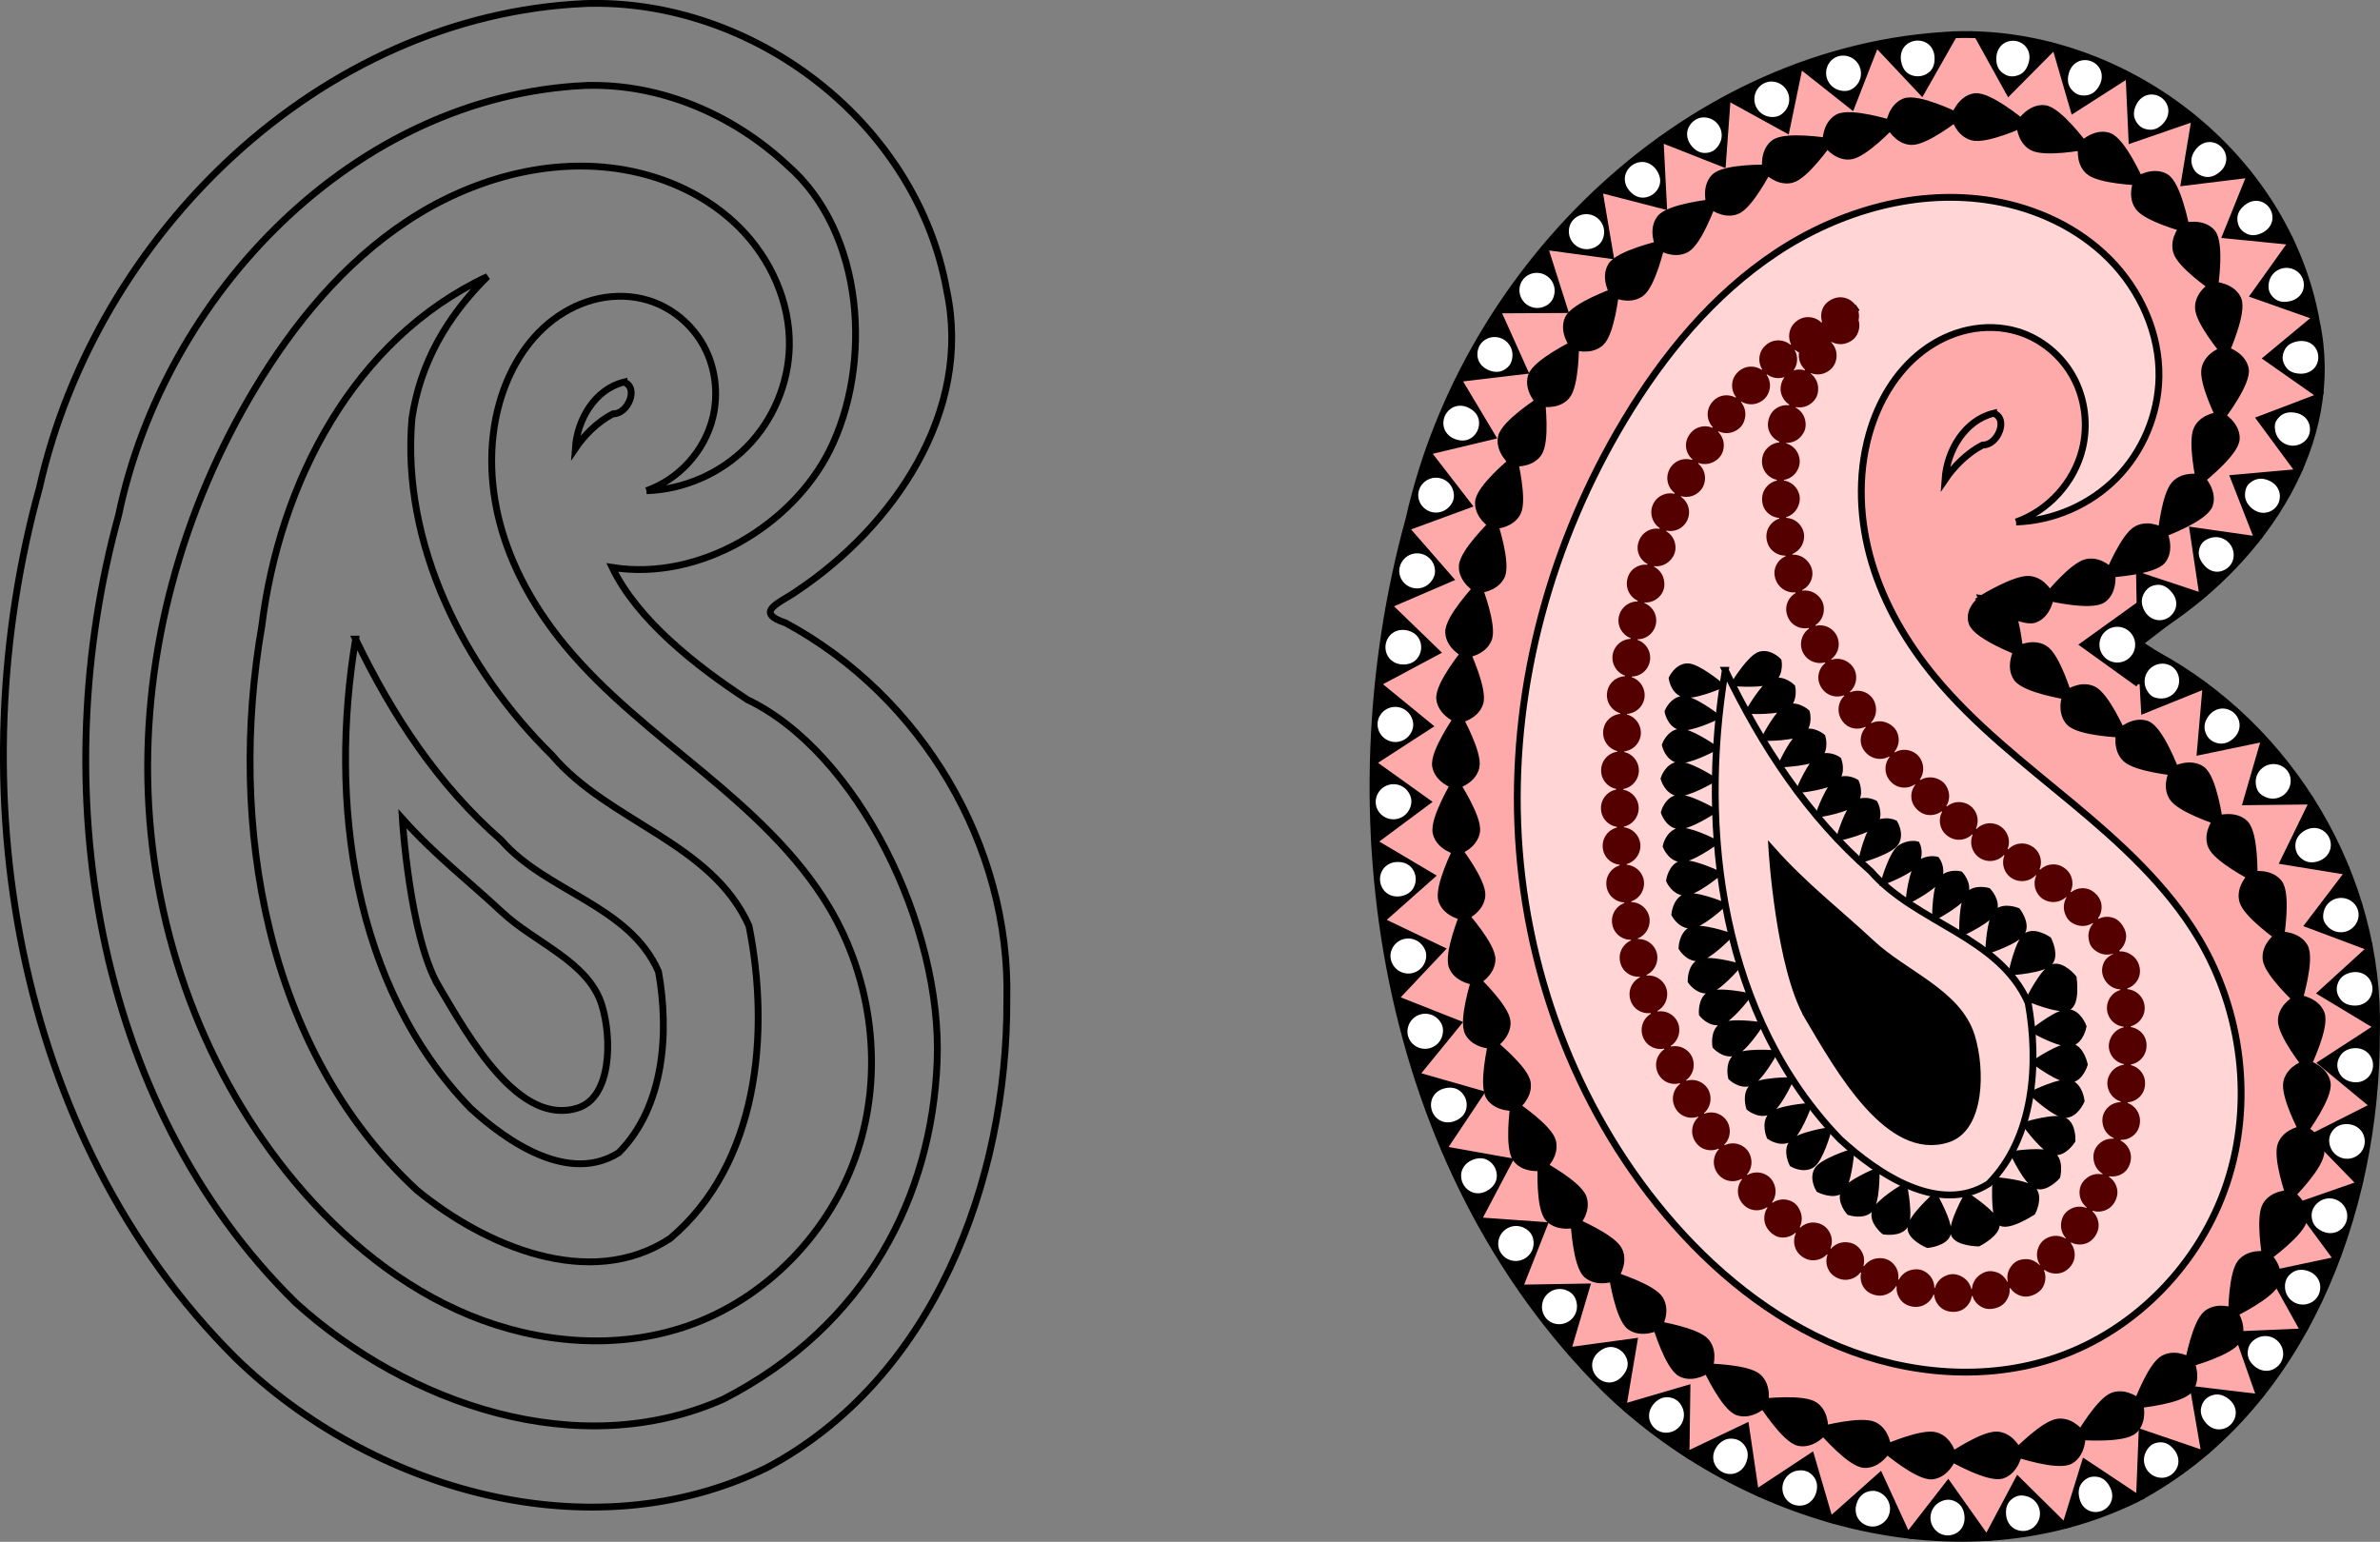 <?xml version="1.0" encoding="UTF-8" standalone="no"?>
<!-- Created with Inkscape (http://www.inkscape.org/) -->
<svg
    xmlns:inkscape="http://www.inkscape.org/namespaces/inkscape"
    xmlns:rdf="http://www.w3.org/1999/02/22-rdf-syntax-ns#"
    xmlns="http://www.w3.org/2000/svg"
    xmlns:xlink="http://www.w3.org/1999/xlink"
    xmlns:ns1="http://sozi.baierouge.fr"
    xmlns:cc="http://creativecommons.org/ns#"
    xmlns:dc="http://purl.org/dc/elements/1.1/"
    xmlns:sodipodi="http://sodipodi.sourceforge.net/DTD/sodipodi-0.dtd"
    id="svg3934"
    inkscape:version="0.48.3.1 r9886"
    viewBox="0 0 348.69 225.92"
    version="1.1"
    sodipodi:docname="paisley.svg"
  >
  <rect x="0" y="0" width="348.69" height="225.92" fill="#808080" stroke="none"/>
  <sodipodi:namedview
      id="base"
      bordercolor="#666666"
      inkscape:pageshadow="2"
      inkscape:window-y="24"
      fit-margin-left="0"
      pagecolor="#ffffff"
      inkscape:window-height="744"
      inkscape:window-maximized="1"
      inkscape:zoom="0.9899495"
      inkscape:window-x="0"
      showgrid="false"
      borderopacity="1.0"
      inkscape:current-layer="layer1"
      inkscape:cx="231.60004"
      inkscape:cy="131.65397"
      fit-margin-top="0"
      fit-margin-right="0"
      fit-margin-bottom="0"
      inkscape:window-width="1360"
      inkscape:pageopacity="0.0"
      inkscape:document-units="px"
  />
  <g
      id="layer1"
      inkscape:label="Layer 1"
      inkscape:groupmode="layer"
      transform="translate(-214.56 -341.69)"
    >
    <path
        id="path45479"
        style="stroke:#000000;stroke-width:1px;fill:#ffaaaa"
        inkscape:connector-curvature="0"
        d="m500.95 346.78c-38.946 1.734-71.608 33.884-79.938 70.906-12.025 43.571-4.032 94.972 28.75 127.59 19.821 19.282 51.934 28.71 77.781 16.062 24.424-12.96 35.281-41.966 35.188-68.5 0.561-22.699-12.487-44.531-32.4-55.296-4.816-1.598-0.78-2.968 1.588-4.642 14.193-9.468 25.824-26.3 22-44.094-4.358-24.508-28.243-42.81-52.969-42.031z"
    />
    <path
        id="path45473"
        style="stroke:#000000;fill:#ffd5d5"
        inkscape:connector-curvature="0"
        d="m509.93 418.18c5.48-0.174 10.862-2.526 14.712-6.43 3.85-3.904 6.127-9.318 6.224-14.8 0.114-6.435-2.748-12.764-7.289-17.324-4.542-4.56-10.656-7.403-16.999-8.491-10.979-1.883-22.454 1.404-31.74 7.556-9.286 6.152-16.546 14.984-22.28 24.533-10.667 17.763-16.429 38.562-15.63 59.266 0.799 20.704 8.278 41.218 21.601 57.087 6.952 8.281 15.557 15.35 25.561 19.454 10.003 4.104 21.472 5.078 31.703 1.582 11.703-3.998 21.16-13.844 25.038-25.587 3.878-11.743 2.216-25.114-4.097-35.748-4.663-7.855-11.576-14.097-18.601-19.936-7.025-5.839-14.333-11.465-20.144-18.513-4.054-4.918-7.345-10.526-9.173-16.632-1.828-6.106-2.148-12.726-0.427-18.863 1.331-4.747 3.947-9.232 7.876-12.21 1.964-1.489 4.238-2.583 6.647-3.103 2.409-0.52 4.953-0.457 7.309 0.266 3.445 1.057 6.414 3.542 8.124 6.713 1.71 3.171 2.159 6.988 1.3 10.488-1.196 4.875-4.976 9.035-9.714 10.691"
    />
    <path
        id="path45475"
        style="stroke:#000000;stroke-width:1px;fill:none"
        inkscape:connector-curvature="0"
        d="m486.64 386.78c-19.673 9.21-30.487 30.316-33.062 51.219-5.027 28.827 0.479 62.115 22.719 82.656 9.812 8.079 25.328 14.867 37.125 7.062 12.916-10.911 14.668-30.092 11.531-45.781-5.443-12.23-20.556-15.201-28.875-25.031-12.851-12.659-22.115-30.937-20.5-49.344 1.183-8.023 5.105-14.919 11.062-20.781z"
    />
    <path
        id="path45477"
        style="stroke:#000000;stroke-width:1px;fill:none"
        inkscape:connector-curvature="0"
        d="m501.11 358.78c-34.045 1.535-61.776 30.68-68.493 62.93-10.839 39.375-3.921 86.107 25.925 115.43 16.393 14.873 41.436 23.56 62.662 14.144 21.182-10.886 30.514-29.922 31.322-49.403 0.827-19.959-11.664-45.358-27.79-53.097-7.645-5.013-16.115-11.706-19.812-19.375 12.981 2.054 26.403-6.314 31.812-17.062 6.342-12.602 5.205-32.017-6.156-41.875-7.873-7.364-18.509-11.999-29.469-11.688zm5.531 43.469c2.228 0.762 0.611 4.716-1.625 4.656-2.235 1.159-4.207 3.144-5.5 5.062 0.289-4.273 2.889-8.673 7.125-9.719z"
    />
    <g
        id="g45550"
      >
      <g
          id="g45491"
          transform="translate(-32.362 -44.841)"
        >
        <path
            id="path45493"
            d="m533.31 391.6l-4.828 8.506s-6.668-7.081-6.668-7.081l11.496-1.425m-11.496 1.425s-3.565 9.147-3.565 9.147l-7.583-6.003 11.148-3.144m-11.148 3.144l-1.959 9.458-8.62-4.74 10.58-4.718m-10.58 4.718s-0.712 9.71-0.712 9.71l-9.129-3.596 9.841-6.114m-9.841 6.114s0.499 9.792 0.499 9.792l-9.455-2.439 8.956-7.353m-8.956 7.353l1.648 9.7-9.63-1.301s7.981-8.399 7.981-8.399m-7.981 8.399l2.933 9.242-9.852 0.051s6.919-9.294 6.919-9.294m-6.919 9.294l3.994 8.891-9.757 1.161 5.763-10.052m-5.763 10.052s5.027 8.407 5.027 8.407l-9.51 2.279 4.483-10.686m-4.483 10.686s6.014 7.774 6.014 7.774l-9.176 3.374 3.162-11.148m-3.162 11.148l6.481 7.431-9.012 3.881 2.532-11.311m-2.532 11.311l7.068 6.835-8.686 4.642 1.618-11.477m-1.618 11.477l7.567 6.195-8.29 5.373 0.723-11.568m-0.723 11.568l8.027 5.747-7.854 5.843-0.173-11.589m0.173 11.589l8.464 5.016-7.361 6.522-1.103-11.537m1.103 11.537l8.828 4.229s-6.766 7.177-6.766 7.177l-2.061-11.406m2.061 11.406l9.185 3.633s-6.16 7.555-6.16 7.555l-3.025-11.188m3.025 11.188l9.459 2.716s-5.443 8.156-5.443 8.156l-4.016-10.872m4.016 10.872l9.649 1.725s-4.585 8.699-4.585 8.699l-5.064-10.424m5.064 10.424l9.699 0.687s-3.618 9.178-3.618 9.178-6.081-9.864-6.081-9.864m6.081 9.864l9.85-0.163-2.771 9.337s-7.079-9.175-7.079-9.175m7.079 9.175l9.716-1.319s-1.624 9.61-1.624 9.61-8.092-8.291-8.092-8.291m8.092 8.291l9.374-2.745-0.135 9.733-9.239-6.988m9.239 6.988l8.732-4.159 1.431 9.721-10.163-5.562m10.163 5.562l8.125-5.36s2.741 9.374 2.741 9.374l-10.866-4.014m10.866 4.014l7.308-6.501s4.043 8.811 4.043 8.811l-11.35-2.31m11.35 2.31s5.931-7.622 5.931-7.622 5.644 7.977 5.644 7.977l-11.576-0.356m11.576 0.356s4.556-8.581 4.556-8.581l6.883 6.798-11.439 1.782m11.439-1.782l2.887-9.346 7.951 5.283-10.839 4.063m10.839-4.063s0.38-9.658 0.38-9.658l9.181 3.134-9.561 6.525m9.561-6.525l-1.638-9.451 9.718 1.158s-8.08 8.293-8.08 8.293m8.08-8.293s-3.232-9.197-3.232-9.197l9.699-0.411s-6.467 9.608-6.467 9.608m6.467-9.608s-4.721-8.494-4.721-8.494l9.577-2.024-4.856 10.518m4.856-10.518s-5.824-7.895-5.824-7.895l9.19-3.192-3.366 11.087m3.366-11.087s-6.808-7.008-6.808-7.008l8.747-4.416-1.939 11.424m1.939-11.424l-7.582-6.268 8.165-5.305-0.583 11.574m0.583-11.574l-8.229-4.957 7.216-6.576 1.012 11.532m-1.012-11.532l-9.096-3.408s5.866-7.712 5.866-7.712l3.23 11.12m-3.23-11.12l-9.514-1.546s4.28-8.783 4.28-8.783l5.234 10.329m-5.234-10.329l-9.732 0.105s2.699-9.305 2.699-9.305 7.033 9.2 7.033 9.2m-7.033-9.2l-9.441 1.964s0.848-9.725 0.848-9.725l8.594 7.761m-8.594-7.761l-9.016 3.642s-0.542-9.879-0.542-9.879l9.558 6.237m-9.558-6.237l-0.189-10.057 9.274 3.075-9.084 6.982m9.084-6.982l-1.448-9.67 9.511 1.363s-8.063 8.307-8.063 8.307m8.063-8.307l-3.525-9.008 9.567-0.859s-6.042 9.867-6.042 9.867m6.042-9.867s-5.719-7.747-5.719-7.747l8.866-3.369-3.147 11.117m3.147-11.117l-7.863-5.514 7.239-6.012 0.625 11.525m-0.625-11.525l-9.143-3.218s5.56-7.78 5.56-7.78l3.583 10.998m-3.583-10.998l-9.672-0.964s3.585-8.876 3.585-8.876l6.087 9.84m-6.087-9.84l-9.675 1.188 1.567-9.447s8.108 8.258 8.108 8.258m-8.108-8.258l-9.23 3.187-0.433-9.558 9.663 6.371m-9.663-6.371l-8.059 5.163s-2.726-9.362-2.726-9.362l10.785 4.199m-10.785-4.199s-6.735 6.788-6.735 6.788-4.706-8.516-4.706-8.516l11.441 1.728"
            style="stroke:#000000;stroke-width:.796;fill:#000000"
            inkscape:connector-curvature="0"
        />
        <path
            id="path45495"
            d="m525.29 395.46c-0.163-0.975 0.15-1.993 0.942-2.584 0.792-0.591 1.84-0.715 2.748-0.325 0.908 0.39 1.445 1.275 1.514 2.261 0.068 0.986-0.159 1.908-0.951 2.499-0.792 0.591-1.84 0.715-2.748 0.325-0.908-0.39-1.341-1.201-1.504-2.176m-10.853 2.6c-0.297-0.943-0.069-1.973 0.599-2.702 0.668-0.729 1.685-0.994 2.639-0.736 0.955 0.258 1.699 1.006 1.953 1.961 0.254 0.956-0.021 1.974-0.722 2.672-0.701 0.698-1.463 0.889-2.428 0.675-0.965-0.214-1.743-0.927-2.041-1.87m-10.377 4.17c-0.42-0.895-0.33-1.946 0.236-2.758 0.566-0.811 1.521-1.248 2.502-1.121 0.981 0.127 1.819 0.768 2.199 1.68 0.38 0.913 0.245 1.959-0.356 2.745-0.6 0.786-1.326 1.121-2.312 1.036-0.985-0.084-1.851-0.688-2.27-1.583m-9.61 5.526c-0.562-0.814-0.681-1.837-0.222-2.713 0.46-0.875 1.333-1.461 2.322-1.46 0.989 0.001 1.902 0.529 2.396 1.386 0.494 0.857 0.493 1.912-0.003 2.768-0.495 0.856-1.165 1.319-2.153 1.359-0.988 0.04-1.778-0.525-2.34-1.339m-8.914 6.831c-0.653-0.742-0.913-1.772-0.561-2.696 0.352-0.924 1.17-1.59 2.146-1.747 0.976-0.157 1.916 0.287 2.51 1.078 0.594 0.791 0.869 1.716 0.517 2.64-0.352 0.924-1.17 1.59-2.146 1.747-0.976 0.157-1.812-0.279-2.465-1.021v0m-8.005 7.895c-0.733-0.663-1.057-1.667-0.85-2.634 0.208-0.967 0.944-1.718 1.895-1.986 0.952-0.268 1.974-0.008 2.682 0.682 0.708 0.69 0.994 1.706 0.75 2.664-0.244 0.958-0.831 1.551-1.772 1.854-0.941 0.304-1.973 0.082-2.706-0.581m-7 8.808c-0.803-0.577-1.236-1.539-1.138-2.523 0.099-0.984 0.722-1.831 1.637-2.204 0.916-0.373 1.961-0.229 2.742 0.378 0.781 0.607 1.178 1.584 1.043 2.563-0.135 0.98-0.63 1.655-1.531 2.061-0.901 0.406-1.951 0.301-2.754-0.276m-5.839 9.486c-0.879-0.452-1.461-1.298-1.472-2.287-0.011-0.989 0.487-1.915 1.356-2.387 0.869-0.472 1.923-0.445 2.767 0.072 0.843 0.516 1.347 1.443 1.321 2.432-0.026 0.988-0.415 1.729-1.266 2.233-0.851 0.504-1.827 0.389-2.707-0.063m-4.679 10.222c-0.925-0.349-1.63-1.134-1.753-2.115-0.123-0.981 0.287-1.953 1.075-2.55 0.788-0.597 1.834-0.645 2.73-0.227 0.896 0.419 1.564 1.108 1.687 2.089 0.123 0.981-0.287 1.953-1.075 2.55-0.788 0.597-1.739 0.601-2.664 0.253m-3.361 10.712c-0.96-0.237-1.721-0.967-1.996-1.917-0.275-0.95 0.027-1.957 0.74-2.642 0.713-0.685 1.737-0.938 2.687-0.663 0.95 0.275 1.681 1.036 1.917 1.996 0.237 0.96-0.006 1.742-0.69 2.456-0.685 0.713-1.698 1.007-2.658 0.77m-2.662 11.14c-0.97-0.193-1.763-0.888-2.081-1.825-0.318-0.936-0.062-1.958 0.611-2.682 0.673-0.724 1.682-1.034 2.646-0.814 0.964 0.221 1.737 0.939 2.027 1.884 0.291 0.945 0.07 1.802-0.582 2.545-0.652 0.744-1.651 1.083-2.621 0.89m-1.83 11.181c-0.983-0.108-1.83-0.7-2.202-1.617-0.372-0.916-0.226-1.961 0.382-2.741 0.608-0.78 1.604-1.115 2.579-0.951 0.975 0.165 1.797 0.695 2.169 1.612 0.372 0.916 0.226 1.961-0.382 2.741-0.608 0.78-1.563 1.064-2.546 0.956m-0.941 11.377c-0.988-0.051-1.873-0.626-2.322-1.506-0.449-0.881-0.395-1.932 0.167-2.745 0.562-0.814 1.515-1.266 2.501-1.186s1.854 0.679 2.277 1.573c0.424 0.893 0.38 1.778-0.158 2.607-0.538 0.83-1.478 1.309-2.466 1.258m-0.052 11.327c-0.988 0.035-1.92-0.46-2.445-1.298-0.524-0.838-0.523-1.891-0.034-2.75 0.489-0.859 1.4-1.393 2.388-1.399 0.989-0.006 1.906 0.516 2.405 1.369 0.5 0.853 0.495 1.736 0.031 2.61-0.464 0.873-1.358 1.433-2.346 1.468m0.832 11.289c-0.981 0.123-1.954-0.253-2.528-1.058-0.573-0.806-0.673-1.856-0.262-2.755 0.411-0.899 1.292-1.453 2.279-1.517 0.987-0.064 1.92 0.257 2.494 1.063 0.573 0.806 0.673 1.856 0.262 2.755-0.411 0.899-1.263 1.389-2.244 1.513m1.773 11.265c-0.972 0.184-1.967-0.165-2.612-0.915-0.645-0.75-0.852-1.781-0.497-2.704 0.356-0.923 1.176-1.585 2.153-1.739 0.977-0.153 1.961 0.226 2.583 0.995 0.621 0.769 0.798 1.624 0.471 2.557-0.327 0.933-1.127 1.621-2.098 1.805m2.712 10.97c-0.949 0.276-1.974 0.025-2.688-0.66-0.714-0.684-0.981-1.702-0.714-2.654 0.267-0.952 1.021-1.69 1.979-1.935 0.958-0.245 1.974 0.04 2.665 0.747 0.691 0.707 0.908 1.542 0.673 2.503-0.236 0.96-0.966 1.722-1.915 1.998m3.663 10.672c-0.917 0.371-1.971 0.269-2.729-0.366-0.758-0.635-1.12-1.626-0.949-2.6 0.171-0.974 0.871-1.719 1.811-2.027 0.94-0.307 1.934-0.252 2.692 0.383 0.758 0.635 1.12 1.626 0.949 2.6-0.171 0.974-0.858 1.639-1.774 2.01m4.632 10.269c-0.871 0.467-1.893 0.462-2.714-0.09-0.821-0.551-1.285-1.499-1.218-2.485 0.067-0.987 0.725-1.816 1.628-2.219 0.903-0.403 1.856-0.442 2.676 0.109 0.821 0.551 1.285 1.499 1.218 2.485-0.067 0.987-0.72 1.732-1.591 2.199v0m5.707 9.824c-0.834 0.531-1.888 0.578-2.765 0.121-0.877-0.456-1.438-1.346-1.444-2.334-0.006-0.989 0.516-1.905 1.37-2.405 0.853-0.499 1.909-0.506 2.768-0.016 0.859 0.489 1.305 1.191 1.349 2.179 0.043 0.988-0.444 1.924-1.278 2.455v0m6.621 9.072c-0.765 0.626-1.807 0.796-2.732 0.446-0.925-0.35-1.548-1.197-1.668-2.178-0.12-0.981 0.292-1.952 1.082-2.547 0.79-0.595 1.837-0.723 2.747-0.336 0.91 0.387 1.391 1.051 1.55 2.027 0.159 0.976-0.214 1.963-0.98 2.588m7.528 8.281c-0.677 0.721-1.652 1.067-2.603 0.794-0.95-0.273-1.683-1.033-1.921-1.992-0.238-0.96 0.126-1.929 0.866-2.586 0.739-0.656 1.635-1.015 2.585-0.742 0.95 0.273 1.683 1.033 1.921 1.992 0.238 0.96-0.171 1.812-0.848 2.533m8.642 7.08c-0.573 0.806-1.532 1.246-2.516 1.153-0.984-0.093-1.812-0.743-2.193-1.655-0.382-0.912-0.17-1.947 0.455-2.713 0.626-0.766 1.469-1.226 2.45-1.101 0.981 0.126 1.652 0.66 2.064 1.559 0.412 0.899 0.313 1.949-0.259 2.756m9.51 5.695c-0.431 0.89-1.267 1.487-2.255 1.525-0.988 0.038-1.911-0.466-2.41-1.319-0.499-0.853-0.447-1.877 0.071-2.72 0.518-0.843 1.313-1.44 2.302-1.446 0.989-0.006 1.744 0.407 2.271 1.243 0.527 0.836 0.453 1.827 0.021 2.716m10.326 4.275c-0.307 0.94-1.064 1.676-2.038 1.846-0.974 0.17-1.968-0.175-2.576-0.955-0.608-0.779-0.755-1.824-0.384-2.741 0.371-0.917 1.202-1.566 2.182-1.703 0.979-0.137 1.79 0.138 2.424 0.896s0.7 1.717 0.393 2.656m10.828 2.668c-0.17 0.974-0.847 1.783-1.776 2.123-0.929 0.339-1.956 0.116-2.691-0.546-0.735-0.662-0.984-1.676-0.743-2.635 0.241-0.959 0.801-1.748 1.742-2.053 0.941-0.305 1.76-0.122 2.518 0.512 0.758 0.635 1.121 1.625 0.95 2.599m10.96 0.848c0.022 0.989-0.441 1.915-1.306 2.393-0.865 0.478-1.916 0.454-2.742-0.089-0.826-0.544-1.299-1.487-1.241-2.474s0.638-1.868 1.522-2.312c0.884-0.443 1.704-0.428 2.551 0.082 0.847 0.51 1.195 1.411 1.217 2.399m10.996-1.154c0.192 0.97-0.149 1.969-0.893 2.619-0.744 0.651-1.787 0.784-2.708 0.423-0.921-0.361-1.499-1.25-1.605-2.233-0.105-0.983 0.114-1.89 0.887-2.507 0.773-0.617 1.561-0.705 2.497-0.386 0.936 0.319 1.63 1.113 1.822 2.083m10.376-3.23c0.413 0.898 0.354 1.907-0.256 2.685-0.61 0.778-1.594 1.145-2.565 0.958-0.971-0.186-1.681-0.912-1.961-1.86-0.28-0.948-0.258-1.92 0.389-2.668 0.647-0.748 1.371-1.017 2.35-0.878 0.979 0.139 1.63 0.864 2.043 1.762m9.372-5.595c0.596 0.789 0.786 1.835 0.361 2.728s-1.278 1.508-2.266 1.542c-0.988 0.033-1.919-0.464-2.442-1.303-0.523-0.839-0.558-1.894-0.092-2.766 0.466-0.872 1.097-1.344 2.083-1.422 0.986-0.078 1.759 0.433 2.356 1.222h0m8.029-7.43c0.749 0.646 1.12 1.604 0.896 2.567-0.224 0.963-0.956 1.717-1.913 1.965-0.957 0.248-1.918-0.098-2.581-0.831-0.663-0.734-1.045-1.633-0.781-2.586 0.264-0.953 0.828-1.536 1.774-1.823 0.946-0.288 1.856 0.062 2.605 0.708m6.611-8.946c0.838 0.526 1.331 1.458 1.295 2.446-0.036 0.988-0.637 1.852-1.527 2.282-0.89 0.431-1.933 0.269-2.73-0.317-0.797-0.586-1.308-1.391-1.236-2.377 0.072-0.986 0.558-1.674 1.432-2.137 0.874-0.463 1.928-0.424 2.766 0.102v-0m5.04-9.868c0.913 0.379 1.58 1.19 1.677 2.174 0.097 0.984-0.332 1.944-1.154 2.494-0.822 0.55-1.875 0.62-2.762 0.183-0.887-0.437-1.474-1.314-1.539-2.3-0.065-0.987 0.284-1.778 1.087-2.354 0.804-0.576 1.777-0.576 2.69-0.197m3.632-10.624c0.952 0.268 1.688 1.024 1.932 1.982 0.244 0.958-0.068 1.963-0.796 2.633-0.728 0.669-1.757 0.838-2.691 0.515-0.935-0.323-1.668-0.983-1.883-1.948-0.216-0.965 0.048-1.811 0.756-2.501 0.708-0.69 1.731-0.95 2.683-0.682m2.218-10.956c0.979 0.137 1.833 0.76 2.18 1.686 0.347 0.926 0.186 1.966-0.463 2.713-0.649 0.746-1.646 1.09-2.617 0.901-0.971-0.189-1.767-0.881-2.089-1.816-0.322-0.935-0.188-1.823 0.44-2.586 0.628-0.763 1.569-1.034 2.549-0.898m0.903-11.162c0.989 0.009 1.889 0.517 2.353 1.39 0.464 0.873 0.411 1.924-0.134 2.749-0.546 0.825-1.495 1.244-2.48 1.158-0.985-0.086-1.864-0.565-2.305-1.45-0.441-0.885-0.396-1.787 0.129-2.626 0.524-0.838 1.449-1.231 2.438-1.222m-0.474-11.121c0.979-0.138 1.962 0.217 2.543 1.018 0.581 0.8 0.676 1.847 0.24 2.735-0.435 0.888-1.334 1.403-2.322 1.434-0.988 0.031-1.91-0.289-2.461-1.11-0.551-0.821-0.628-1.659-0.225-2.562 0.403-0.903 1.246-1.377 2.225-1.515m-2.543-10.755c0.94-0.306 1.972-0.087 2.707 0.574 0.735 0.661 1.036 1.666 0.764 2.617-0.271 0.951-1.029 1.685-1.988 1.925-0.959 0.24-1.974-0.049-2.661-0.76-0.688-0.71-0.878-1.332-0.673-2.3 0.205-0.967 0.911-1.752 1.851-2.058m-4.493-10.011c0.86-0.488 1.908-0.517 2.744 0.012 0.835 0.529 1.314 1.465 1.241 2.451s-0.709 1.804-1.613 2.204c-0.904 0.4-1.887 0.436-2.704-0.121-0.817-0.556-1.21-1.321-1.169-2.309 0.04-0.988 0.642-1.75 1.502-2.237m-6.296-9.119c0.768-0.623 1.81-0.788 2.733-0.435 0.923 0.354 1.57 1.18 1.661 2.164 0.09 0.985-0.351 1.943-1.159 2.513-0.808 0.571-1.858 0.667-2.756 0.253-0.898-0.414-1.314-0.935-1.469-1.912-0.155-0.977 0.222-1.962 0.99-2.584m-7.788-7.731c0.628-0.764 1.597-1.17 2.566-0.975 0.969 0.195 1.753 0.896 2.037 1.843 0.284 0.947-0.016 1.936-0.718 2.632-0.702 0.696-1.608 1.084-2.571 0.856-0.962-0.228-1.602-0.797-1.917-1.734-0.316-0.937-0.026-1.859 0.602-2.623m-9.155-6.191c0.486-0.861 1.394-1.398 2.383-1.408 0.989-0.01 1.894 0.52 2.336 1.405 0.442 0.885 0.378 1.938-0.168 2.763-0.545 0.825-1.489 1.296-2.476 1.236s-1.543-0.377-2.046-1.228c-0.503-0.851-0.514-1.906-0.028-2.768m3.972-11.71c0.615 0.774 0.811 1.773 0.397 2.671-0.413 0.898-1.266 1.514-2.253 1.566s-1.888-0.484-2.4-1.33c-0.512-0.846-0.66-1.808-0.212-2.689 0.449-0.881 1.111-1.368 2.095-1.459 0.985-0.091 1.757 0.467 2.372 1.241v-0m8.105-7.529c0.737 0.659 1.066 1.662 0.863 2.63-0.203 0.968-0.953 1.701-1.909 1.955-0.956 0.253-1.898-0.106-2.554-0.845-0.657-0.739-1.084-1.599-0.826-2.554 0.259-0.954 0.778-1.444 1.717-1.753 0.939-0.308 1.972-0.092 2.709 0.567h0m6.235-8.864c0.874 0.462 1.454 1.322 1.456 2.311 0.002 0.989-0.54 1.887-1.427 2.324-0.887 0.437-1.905 0.311-2.709-0.265-0.803-0.577-1.341-1.415-1.275-2.402 0.066-0.987 0.4-1.551 1.255-2.047 0.856-0.496 1.826-0.383 2.7 0.079m3.716-10.042c0.968 0.2 1.779 0.857 2.048 1.809 0.269 0.951 0.005 1.965-0.742 2.614-0.747 0.648-1.783 0.849-2.717 0.526-0.935-0.323-1.626-1.119-1.814-2.09-0.188-0.971-0.063-1.516 0.626-2.225 0.689-0.709 1.631-0.833 2.599-0.633m0.363-10.517c0.98-0.133 1.974 0.209 2.538 1.021 0.565 0.812 0.621 1.86 0.156 2.732-0.465 0.873-1.422 1.333-2.411 1.317-0.989-0.015-1.857-0.315-2.38-1.154-0.523-0.839-0.563-1.597-0.142-2.492 0.42-0.895 1.258-1.291 2.238-1.425m-2.757-10.57c0.929-0.339 1.968-0.158 2.726 0.477 0.758 0.635 1.072 1.637 0.854 2.601-0.218 0.964-1.006 1.657-1.964 1.903-0.958 0.246-1.887 0.191-2.613-0.48-0.726-0.671-0.949-1.405-0.779-2.379 0.17-0.974 0.847-1.783 1.776-2.123m-5.088-9.454c0.8-0.581 1.808-0.722 2.692-0.28s1.431 1.339 1.446 2.328c0.015 0.989-0.577 1.849-1.448 2.317-0.871 0.468-1.803 0.624-2.667 0.142-0.864-0.481-1.271-1.157-1.33-2.144-0.059-0.987 0.507-1.781 1.307-2.362m-7.197-8.224c0.658-0.738 1.621-1.094 2.579-0.853 0.959 0.241 1.693 0.993 1.923 1.955 0.23 0.962-0.148 1.928-0.895 2.577-0.746 0.649-1.638 1.002-2.586 0.72-0.948-0.282-1.509-0.859-1.78-1.81-0.27-0.951 0.1-1.85 0.758-2.588m-8.794-6.524c0.492-0.858 1.364-1.409 2.352-1.371 0.988 0.038 1.865 0.616 2.29 1.51 0.425 0.893 0.261 1.913-0.333 2.703-0.594 0.79-1.402 1.323-2.387 1.244-0.986-0.079-1.663-0.526-2.124-1.4-0.461-0.875-0.289-1.827 0.202-2.685m-9.954-4.537c0.301-0.942 1.039-1.669 2.013-1.837 0.974-0.168 1.954 0.211 2.554 0.997 0.6 0.786 0.652 1.812 0.234 2.708s-1.098 1.59-2.079 1.717c-0.981 0.127-1.732-0.163-2.365-0.922-0.633-0.76-0.659-1.72-0.358-2.662m-10.661-2.268c0.085-0.985 0.641-1.863 1.555-2.24 0.914-0.377 1.953-0.225 2.709 0.413 0.755 0.638 1.024 1.623 0.806 2.588-0.218 0.964-0.723 1.795-1.653 2.131-0.93 0.335-1.711 0.224-2.494-0.379-0.784-0.603-1.008-1.526-0.922-2.512"
            style="stroke:#000000;stroke-width:0.3;fill:#ffffff"
            inkscape:connector-curvature="0"
        />
      </g
      >
      <g
          id="g45485"
          inkscape:transform-center-x="-4.4273808"
          transform="matrix(0 -1 1 0 -121.52 976.91)"
        >
        <path
            id="path45487"
            style="stroke:#000000;stroke-width:.796;fill:#000000"
            d="m534.96 649.31 5.796-8.058 5.796 8.058h-11.592"
            sodipodi:nodetypes="cccc"
            inkscape:connector-curvature="0"
            inkscape:path-effect="#path-effect4759"
            inkscape:original-d="m 534.96203,649.30625 5.79602,-8.0584 5.79602,8.0584 z"
        />
        <path
            id="path45489"
            sodipodi:rx="2.7678571"
            sodipodi:ry="2.7678571"
            style="stroke:#000000;stroke-width:0.3;fill:#ffffff"
            sodipodi:type="arc"
            d="m502.32 627.09c0 1.529-1.239 2.768-2.768 2.768-1.529 0-2.768-1.239-2.768-2.768 0-1.529 1.239-2.768 2.768-2.768 1.529 0 2.768 1.239 2.768 2.768z"
            transform="translate(41.204 19.193)"
            sodipodi:cy="627.0943"
            sodipodi:cx="499.55356"
        />
      </g
      >
    </g
    >
    <path
        id="path45497"
        style="fill:#550000"
        inkscape:connector-curvature="0"
        d="m481.77 389.42c-0.509-0.848-0.528-1.902-0.049-2.767 0.479-0.865 1.625-1.466 2.612-1.402s1.864 0.65 2.302 1.536c0.438 0.887 0.369 1.939-0.18 2.762-0.549 0.822-1.277 1.195-2.265 1.213-0.989 0.017-1.911-0.494-2.421-1.342v0m-4.543 3.157c-0.607-0.781-0.704-1.887-0.295-2.788 0.408-0.901 1.367-1.572 2.354-1.629 0.987-0.057 1.975 0.412 2.484 1.26 0.509 0.848 0.594 1.862 0.15 2.746-0.444 0.884-1.212 1.424-2.196 1.521-0.984 0.097-1.889-0.329-2.496-1.11l-0 0m-4.176 3.629c-0.691-0.707-0.905-1.781-0.604-2.723 0.302-0.942 1.181-1.704 2.155-1.877 0.974-0.173 2.017 0.19 2.624 0.971 0.607 0.781 0.799 1.768 0.462 2.697-0.337 0.93-1.052 1.548-2.019 1.758-0.966 0.21-1.927-0.119-2.619-0.826m-3.782 4.038c-0.762-0.63-1.082-1.663-0.884-2.632 0.198-0.969 0.994-1.809 1.942-2.089 0.948-0.28 2.033-0.025 2.724 0.683 0.691 0.707 0.981 1.661 0.749 2.622-0.232 0.961-0.889 1.651-1.827 1.964-0.938 0.313-1.942 0.083-2.704-0.547m-3.374 4.386c-0.802-0.578-1.236-1.54-1.136-2.524 0.099-0.984 0.855-1.977 1.782-2.322 0.927-0.345 1.967-0.17 2.729 0.46 0.762 0.63 1.13 1.619 0.966 2.594-0.164 0.975-0.685 1.663-1.587 2.07-0.902 0.406-1.951 0.3-2.754-0.278m-2.961 4.675c-0.853-0.5-1.375-1.417-1.368-2.406 0.006-0.989 0.677-2.025 1.565-2.46 0.888-0.435 1.961-0.387 2.763 0.191 0.802 0.578 1.282 1.498 1.215 2.485-0.068 0.987-0.548 1.72-1.407 2.209-0.86 0.489-1.915 0.482-2.768-0.018m-2.561 4.905c-0.894-0.423-1.483-1.347-1.535-2.334-0.052-0.987 0.472-1.999 1.317-2.513 0.845-0.514 1.927-0.557 2.78-0.057s1.404 1.368 1.427 2.357c0.023 0.989-0.422 1.851-1.252 2.39-0.829 0.539-1.843 0.582-2.736 0.159m-2.164 5.093c-0.93-0.337-1.577-1.24-1.698-2.222-0.121-0.981 0.291-1.953 1.08-2.548 0.789-0.595 1.888-0.746 2.782-0.323 0.894 0.423 1.511 1.213 1.631 2.194 0.121 0.981-0.291 1.953-1.08 2.548-0.789 0.595-1.786 0.687-2.716 0.351m-1.778 5.24c-0.946-0.288-1.667-1.058-1.89-2.022-0.224-0.963 0.187-2.096 0.943-2.733 0.756-0.637 1.795-0.822 2.725-0.485 0.93 0.337 1.609 1.143 1.783 2.117 0.173 0.973-0.142 1.822-0.865 2.497-0.722 0.675-1.75 0.914-2.696 0.626m-1.432 5.345c-0.959-0.24-1.718-0.973-1.99-1.924-0.272-0.951 0.003-2.12 0.726-2.795 0.722-0.675 1.75-0.914 2.696-0.626 0.946 0.288 1.667 1.058 1.89 2.022 0.224 0.963 0.026 1.851-0.661 2.562-0.687 0.711-1.702 1.001-2.661 0.761m-1.03 5.437c-0.978-0.145-1.824-0.897-2.142-1.833-0.319-0.936-0.114-1.971 0.538-2.715 0.651-0.744 1.675-1.128 2.635-0.888 0.959 0.24 1.749 0.884 2.068 1.82 0.319 0.936 0.114 1.971-0.538 2.715-0.651 0.744-1.582 1.047-2.56 0.902v0m-0.847 5.47c-0.98-0.135-1.795-0.826-2.146-1.75-0.351-0.924-0.195-1.927 0.42-2.702 0.614-0.775 1.595-1.163 2.574-1.018 0.978 0.145 1.805 0.8 2.168 1.72 0.364 0.919 0.195 2.002-0.43 2.768-0.625 0.766-1.606 1.118-2.586 0.983v0m-0.687 5.492c-0.985-0.088-1.833-0.739-2.227-1.646-0.395-0.907-0.256-2.022 0.35-2.803 0.607-0.781 1.584-1.179 2.563-1.044 0.98 0.135 1.813 0.782 2.186 1.698 0.373 0.916 0.252 1.895-0.336 2.69-0.588 0.795-1.551 1.193-2.536 1.105m-0.425 5.519c-0.988-0.041-1.865-0.65-2.302-1.537-0.438-0.887-0.352-2.008 0.217-2.817 0.569-0.809 1.526-1.253 2.511-1.165 0.985 0.088 1.848 0.695 2.264 1.592 0.416 0.897 0.341 1.88-0.208 2.702-0.549 0.822-1.493 1.265-2.481 1.225m-0.159 5.533c-0.989-0.016-1.894-0.559-2.374-1.423-0.48-0.864-0.448-1.99 0.081-2.825 0.529-0.835 1.464-1.325 2.452-1.285 0.988 0.041 1.879 0.605 2.338 1.481 0.459 0.876 0.431 1.86-0.078 2.708-0.508 0.848-1.431 1.361-2.419 1.344m0.113 5.534c-0.988 0.033-1.919-0.463-2.442-1.303-0.523-0.839-0.544-1.967-0.057-2.827 0.487-0.86 1.398-1.42 2.386-1.404 0.989 0.016 1.906 0.512 2.407 1.364 0.502 0.852 0.52 1.834 0.055 2.707-0.465 0.872-1.361 1.43-2.349 1.464m0.391 5.521c-0.985 0.084-1.94-0.364-2.506-1.175-0.565-0.811-0.642-1.939-0.199-2.823 0.443-0.884 1.326-1.49 2.314-1.523 0.988-0.033 1.927 0.414 2.471 1.24 0.544 0.826 0.61 1.803 0.19 2.698-0.42 0.895-1.285 1.499-2.271 1.583m0.679 5.493c-0.979 0.137-1.957-0.259-2.565-1.039-0.608-0.78-0.743-1.905-0.347-2.811 0.396-0.906 1.248-1.559 2.234-1.643 0.985-0.084 1.944 0.313 2.53 1.109 0.587 0.796 0.702 1.766 0.331 2.682-0.371 0.917-1.203 1.565-2.182 1.702m0.977 5.448c-0.97 0.192-1.969-0.149-2.62-0.893-0.651-0.744-0.846-1.865-0.5-2.791 0.346-0.926 1.163-1.627 2.143-1.764 0.979-0.137 1.955 0.206 2.585 0.969 0.63 0.763 0.795 1.721 0.476 2.657-0.319 0.936-1.113 1.63-2.083 1.822m1.287 5.383c-0.957 0.248-1.974-0.033-2.668-0.738-0.694-0.705-0.952-1.816-0.66-2.761 0.292-0.945 1.071-1.692 2.041-1.884 0.97-0.192 1.961 0.094 2.634 0.819 0.672 0.725 0.89 1.669 0.626 2.622-0.264 0.953-1.016 1.693-1.973 1.941m1.609 5.295c-0.94 0.307-1.972 0.089-2.708-0.571-0.736-0.66-1.061-1.759-0.826-2.72 0.234-0.961 0.968-1.756 1.925-2.004 0.957-0.248 1.961-0.024 2.676 0.659 0.715 0.683 0.986 1.609 0.782 2.576-0.204 0.968-0.909 1.753-1.849 2.06m1.944 5.182c-0.918 0.368-1.962 0.218-2.74-0.393-0.778-0.611-1.173-1.692-1-2.665 0.173-0.974 0.856-1.816 1.796-2.123 0.94-0.307 1.954-0.148 2.711 0.488 0.757 0.636 1.084 1.538 0.943 2.517-0.14 0.979-0.792 1.808-1.71 2.176m2.289 5.038c-0.89 0.43-1.942 0.353-2.76-0.203-0.818-0.556-1.286-1.613-1.18-2.596 0.107-0.983 0.733-1.872 1.651-2.24 0.918-0.368 1.938-0.278 2.736 0.306 0.798 0.584 1.182 1.457 1.109 2.444-0.072 0.986-0.666 1.859-1.556 2.289m2.643 4.862c-0.857 0.494-1.912 0.493-2.768-0.002-0.856-0.495-1.401-1.521-1.364-2.509 0.037-0.988 0.599-1.921 1.489-2.351 0.89-0.43 1.912-0.414 2.75 0.112 0.837 0.526 1.279 1.365 1.279 2.354-0.001 0.989-0.529 1.902-1.386 2.396m3 4.65c-0.817 0.558-1.869 0.637-2.76 0.209-0.891-0.428-1.514-1.415-1.55-2.403-0.036-0.988 0.454-1.962 1.311-2.456 0.857-0.494 1.875-0.555 2.749-0.092 0.874 0.462 1.375 1.262 1.449 2.248 0.075 0.986-0.382 1.937-1.199 2.494m3.355 4.401c-0.77 0.621-1.812 0.784-2.734 0.428-0.922-0.356-1.623-1.295-1.736-2.277-0.113-0.982 0.299-1.994 1.116-2.551 0.817-0.558 1.826-0.699 2.733-0.306 0.907 0.393 1.465 1.148 1.618 2.125 0.153 0.977-0.227 1.961-0.997 2.582m3.7 4.114c-0.716 0.682-1.741 0.931-2.69 0.652-0.949-0.279-1.724-1.162-1.917-2.132-0.193-0.97 0.137-2.014 0.907-2.635 0.77-0.621 1.762-0.843 2.698-0.526 0.936 0.318 1.549 1.023 1.782 1.984 0.233 0.961-0.064 1.973-0.78 2.655h0m4.106 3.7c-0.611 0.777-1.59 1.17-2.569 1.03-0.979-0.14-1.949-1.075-2.223-2.025-0.273-0.95-0.03-2.022 0.685-2.704 0.716-0.682 1.682-0.986 2.642-0.747 0.96 0.238 1.49 0.789 1.858 1.707 0.368 0.918 0.218 1.962-0.393 2.74m4.571 3.118c-0.496 0.855-1.481 1.319-2.468 1.269-0.988-0.05-1.97-0.72-2.379-1.62-0.409-0.9-0.334-1.989 0.277-2.766 0.611-0.777 1.527-1.229 2.511-1.134 0.984 0.096 1.744 0.615 2.195 1.495 0.451 0.88 0.361 1.901-0.135 2.756h0m4.88 2.606c-0.402 0.903-1.351 1.48-2.339 1.529-0.988 0.049-2.053-0.51-2.546-1.367-0.493-0.857-0.491-1.912 0.005-2.768 0.496-0.855 1.411-1.381 2.399-1.379 0.989 0.002 1.793 0.419 2.33 1.249 0.536 0.831 0.553 1.832 0.151 2.736m5.152 2.012c-0.302 0.942-1.177 1.639-2.152 1.802-0.975 0.162-2.129-0.261-2.71-1.061-0.581-0.8-0.692-1.849-0.29-2.752s1.255-1.524 2.239-1.627c0.983-0.103 1.815 0.189 2.443 0.952 0.628 0.763 0.771 1.745 0.47 2.687m5.392 1.221c-0.116 0.982-0.906 1.818-1.844 2.132-0.938 0.314-2.182 0.05-2.872-0.659-0.69-0.709-0.978-1.753-0.677-2.694 0.302-0.942 1.021-1.676 1.98-1.919 0.958-0.243 1.782-0.081 2.523 0.574 0.741 0.655 1.005 1.583 0.89 2.565h0m5.521 0.176c0.075 0.986-0.48 1.949-1.325 2.464-0.844 0.515-2.177 0.457-2.995-0.098-0.818-0.555-1.317-1.56-1.201-2.542 0.116-0.982 0.659-1.808 1.549-2.239 0.89-0.431 1.665-0.387 2.533 0.087 0.868 0.474 1.364 1.343 1.439 2.329m5.406-1.11c0.353 0.924-0.032 2.049-0.743 2.735-0.712 0.686-2.066 0.983-2.978 0.603-0.913-0.38-1.61-1.242-1.685-2.228-0.075-0.986 0.28-1.924 1.066-2.525 0.785-0.601 1.49-0.774 2.441-0.501 0.95 0.273 1.547 0.993 1.9 1.917m4.881-2.551c0.657 0.739 0.596 1.957 0.127 2.828-0.469 0.87-1.743 1.498-2.727 1.402s-1.929-0.755-2.281-1.679c-0.353-0.924-0.279-1.88 0.296-2.684 0.575-0.805 1.206-1.089 2.195-1.118 0.988-0.029 1.734 0.512 2.391 1.251m3.843-3.973c0.758 0.635 1.086 1.72 0.868 2.684-0.218 0.964-1.049 1.825-2.006 2.072-0.957 0.247-2.048-0.044-2.705-0.783-0.657-0.739-0.917-1.686-0.652-2.639 0.265-0.953 0.898-1.61 1.843-1.904 0.944-0.293 1.895-0.066 2.653 0.569m3.113-4.569c0.86 0.488 1.358 1.473 1.322 2.461-0.036 0.988-0.768 2.084-1.681 2.466-0.912 0.382-1.997 0.277-2.754-0.358-0.758-0.635-1.185-1.565-1.06-2.546 0.125-0.981 0.559-1.645 1.433-2.108 0.874-0.463 1.88-0.403 2.74 0.085m2.376-4.993c0.927 0.345 1.559 1.219 1.687 2.2 0.128 0.981-0.438 2.137-1.268 2.673-0.831 0.536-1.935 0.608-2.795 0.12-0.86-0.488-1.421-1.321-1.47-2.309-0.049-0.988 0.321-1.724 1.107-2.325 0.785-0.601 1.813-0.704 2.74-0.359m1.665-5.275c0.958 0.245 1.713 1.049 1.947 2.01 0.234 0.961-0.121 2.173-0.883 2.804-0.762 0.63-1.802 0.806-2.729 0.462-0.927-0.345-1.599-1.158-1.764-2.132-0.165-0.975 0.06-1.793 0.775-2.477 0.715-0.683 1.696-0.911 2.654-0.666m1.03-5.435c0.982 0.111 1.806 0.847 2.148 1.774 0.341 0.928 0.145 2.102-0.522 2.831s-1.697 1.075-2.655 0.83c-0.958-0.245-1.728-0.922-2.026-1.865-0.298-0.943-0.153-1.852 0.48-2.611 0.633-0.76 1.593-1.07 2.576-0.959m0.47-5.513c0.987 0.057 1.869 0.637 2.313 1.52 0.444 0.883 0.341 2.091-0.246 2.887-0.587 0.795-1.554 1.217-2.537 1.106-0.982-0.111-1.831-0.738-2.226-1.644-0.395-0.906-0.32-1.8 0.224-2.626 0.543-0.826 1.486-1.3 2.473-1.243m-0.044-5.533c0.988-0.041 1.923 0.448 2.453 1.283 0.53 0.835 0.516 2.03 0.015 2.883-0.5 0.853-1.437 1.424-2.424 1.367-0.987-0.057-1.881-0.54-2.369-1.399-0.489-0.86-0.47-1.775-0.011-2.651 0.458-0.876 1.349-1.441 2.337-1.483m-0.496-5.511c0.98-0.131 2.001 0.352 2.569 1.161 0.568 0.81 0.66 1.861 0.243 2.757-0.417 0.896-1.328 1.551-2.316 1.592s-1.892-0.362-2.459-1.171c-0.568-0.81-0.66-1.861-0.243-2.757 0.417-0.896 1.226-1.452 2.206-1.582m-1.098-5.396c0.891-0.428 2.169 0.121 2.805 0.878 0.637 0.757 0.863 1.916 0.486 2.83-0.377 0.914-1.213 1.558-2.193 1.688-0.98 0.131-1.955-0.272-2.559-1.055-0.603-0.784-0.791-1.695-0.454-2.624 0.337-0.93 1.023-1.288 1.914-1.716m-3.034-4.611c0.746-0.649 1.831-0.771 2.749-0.405 0.918 0.367 1.752 1.644 1.735 2.632-0.018 0.989-0.559 1.955-1.45 2.384s-1.896 0.448-2.744-0.061c-0.847-0.51-1.165-1.009-1.307-1.988-0.142-0.979 0.27-1.913 1.016-2.562m-3.969-3.846c0.648-0.747 1.645-1.092 2.615-0.904 0.971 0.187 1.935 1.107 2.167 2.068 0.232 0.961-0.067 2.034-0.813 2.682-0.746 0.649-1.712 0.902-2.66 0.622-0.948-0.28-1.511-0.817-1.834-1.751-0.323-0.934-0.123-1.97 0.525-2.717m-4.48-3.247c0.54-0.828 1.531-1.275 2.516-1.191 0.985 0.084 1.949 0.775 2.328 1.688 0.379 0.913 0.283 2.002-0.365 2.749-0.648 0.747-1.572 1.183-2.552 1.055-0.98-0.129-1.733-0.664-2.153-1.56-0.42-0.895-0.315-1.914 0.225-2.742m-4.675-2.964c0.524-0.838 1.456-1.333 2.444-1.299 0.988 0.035 1.933 0.617 2.381 1.499 0.447 0.882 0.39 1.935-0.15 2.764-0.54 0.828-1.481 1.306-2.468 1.252-0.987-0.053-1.84-0.577-2.304-1.45-0.464-0.873-0.427-1.928 0.097-2.766m-4.648-3.006c0.54-0.828 1.482-1.305 2.469-1.251 0.987 0.054 1.871 0.631 2.318 1.513 0.447 0.882 0.386 1.905-0.139 2.744-0.524 0.838-1.494 1.324-2.482 1.27-0.987-0.054-1.871-0.631-2.318-1.513-0.447-0.882-0.389-1.935 0.151-2.763m-4.415-3.333c0.656-0.74 1.601-1.146 2.577-0.994 0.977 0.152 1.704 0.693 2.108 1.596 0.403 0.903 0.27 1.902-0.27 2.73-0.54 0.828-1.559 1.254-2.542 1.152-0.984-0.102-1.946-0.823-2.303-1.746-0.357-0.922-0.226-1.999 0.43-2.739m-3.901-3.92c0.71-0.689 1.802-0.893 2.74-0.58 0.938 0.313 1.511 0.891 1.789 1.84 0.278 0.949 0.029 1.921-0.627 2.66-0.656 0.74-1.722 1.041-2.683 0.807-0.961-0.234-1.869-1.159-2.067-2.128-0.198-0.969 0.138-1.911 0.848-2.599m-3.756-4.064c0.74-0.656 1.774-0.867 2.712-0.554 0.938 0.313 1.56 0.997 1.801 1.956 0.241 0.959-0.047 1.974-0.756 2.662-0.71 0.689-1.733 0.946-2.684 0.676-0.951-0.27-1.75-1.146-1.948-2.114-0.198-0.969 0.136-1.97 0.876-2.626m-3.437-4.337c0.796-0.586 1.845-0.703 2.751-0.306 0.906 0.397 1.51 1.096 1.664 2.073 0.154 0.977-0.238 1.914-0.978 2.57-0.74 0.656-1.826 0.799-2.749 0.444-0.923-0.355-1.688-1.263-1.798-2.246-0.109-0.983 0.314-1.949 1.11-2.535m-3.128-4.564c0.848-0.509 1.865-0.61 2.751-0.171 0.886 0.438 1.378 1.218 1.487 2.2 0.109 0.983-0.314 1.949-1.11 2.535-0.796 0.586-1.845 0.703-2.751 0.306-0.906-0.397-1.552-1.396-1.615-2.383-0.064-0.987 0.389-1.979 1.237-2.487m-2.748-4.803c0.872-0.466 1.926-0.432 2.766 0.089 0.84 0.522 1.309 1.305 1.326 2.294 0.017 0.989-0.496 1.911-1.343 2.42-0.848 0.509-1.903 0.526-2.767 0.046-0.864-0.48-1.473-1.51-1.441-2.498 0.032-0.988 0.589-1.884 1.46-2.351m-2.368-5c0.915-0.374 1.901-0.315 2.713 0.249 0.812 0.564 1.262 1.518 1.18 2.503-0.082 0.985-0.654 1.781-1.526 2.248-0.872 0.466-1.997 0.36-2.81-0.203-0.812-0.564-1.262-1.518-1.18-2.503 0.082-0.985 0.707-1.919 1.622-2.293m-1.94-5.182c0.934-0.323 1.97-0.124 2.717 0.524 0.747 0.648 1.051 1.49 0.918 2.47-0.134 0.98-0.78 1.814-1.695 2.188-0.915 0.374-1.961 0.231-2.742-0.374-0.782-0.606-1.197-1.745-1.01-2.716 0.187-0.971 0.878-1.768 1.812-2.091m-1.461-5.337c0.963-0.227 1.973 0.077 2.65 0.798 0.677 0.72 0.958 1.604 0.715 2.562-0.242 0.959-0.97 1.653-1.905 1.976-0.934 0.323-1.999 0.018-2.707-0.671-0.709-0.689-1.054-1.822-0.769-2.769 0.285-0.947 1.054-1.67 2.016-1.896m-0.915-5.457c0.983-0.103 1.947 0.264 2.554 1.044 0.607 0.781 0.747 1.642 0.433 2.579-0.314 0.938-1.108 1.607-2.071 1.833-0.963 0.227-1.972-0.137-2.627-0.878s-0.857-1.963-0.484-2.879c0.373-0.916 1.212-1.597 2.195-1.7m-0.333-5.522c0.989-0.002 1.897 0.457 2.422 1.295 0.526 0.837 0.553 1.698 0.151 2.601-0.402 0.903-1.256 1.523-2.24 1.626-0.983 0.103-1.947-0.326-2.528-1.126-0.581-0.8-0.636-2.05-0.173-2.924 0.462-0.874 1.38-1.47 2.368-1.472m0.353-5.515c0.975 0.166 1.757 0.646 2.191 1.534 0.434 0.889 0.384 1.838-0.138 2.677-0.523 0.839-1.417 1.302-2.405 1.304-0.989 0.002-1.92-0.591-2.386-1.463-0.466-0.872-0.405-2.03 0.147-2.85 0.553-0.82 1.617-1.368 2.591-1.202m1.421-5.342c0.93 0.335 1.634 1.061 1.851 2.026 0.217 0.965 0.008 1.735-0.657 2.467-0.664 0.732-1.641 1.015-2.615 0.85-0.975-0.166-1.768-0.922-2.07-1.863-0.302-0.941 0.038-2.209 0.765-2.88 0.727-0.67 1.796-0.935 2.726-0.6v-0m2.271-5.041c0.86 0.489 1.441 1.335 1.488 2.322 0.048 0.988-0.268 1.732-1.051 2.336-0.783 0.604-1.778 0.718-2.708 0.383-0.93-0.335-1.594-1.224-1.726-2.204-0.132-0.98 0.391-2.173 1.223-2.708 0.831-0.535 1.914-0.617 2.774-0.128m3.022-4.632c0.796 0.587 1.235 1.476 1.163 2.462-0.072 0.986-0.588 1.773-1.46 2.238-0.873 0.465-1.864 0.42-2.724-0.068-0.86-0.489-1.378-1.479-1.345-2.467 0.033-0.988 0.673-1.967 1.564-2.397 0.89-0.43 2.006-0.354 2.802 0.232m3.631-4.173c0.705 0.693 1.024 1.658 0.809 2.623-0.216 0.965-0.787 1.595-1.707 1.957-0.92 0.362-1.936 0.18-2.732-0.407-0.796-0.587-1.164-1.602-1.018-2.579 0.147-0.978 0.985-1.92 1.928-2.215 0.944-0.296 2.015-0.071 2.72 0.622v-0"
    />
    <path
        id="path45501"
        d="m494.59 362.24c-1.973-0.081-3.052-2.276-3.052-2.276s0.276-2.447 2.108-3.186c1.831-0.739 7.463 2.007 7.463 2.007s-4.546 3.536-6.519 3.455m-8.99 2.132c-1.964 0.206-3.345-1.796-3.345-1.796s-0.086-2.475 1.619-3.472c1.705-0.996 7.664 0.859 7.664 0.859s-3.974 4.203-5.938 4.409m-8.601 3.437c-1.917 0.473-3.553-1.308-3.553-1.308s-0.431-2.454 1.121-3.674c1.552-1.221 7.687-0.251 7.687-0.251s-3.338 4.76-5.256 5.233m-8.064 4.605c-1.841 0.716-3.685-0.829-3.685-0.829s-0.751-2.388 0.632-3.798c1.382-1.41 7.564-1.286 7.564-1.286s-2.67 5.197-4.511 5.913m-7.417 5.624c-1.74 0.934-3.751-0.368-3.751-0.368s-1.042-2.287 0.159-3.854 7.324-2.231 7.324-2.231-1.992 5.519-3.732 6.453m-6.688 6.498c-1.621 1.129-3.763 0.073-3.763 0.073s-1.305-2.157-0.293-3.853 6.992-3.087 6.992-3.087-1.316 5.738-2.937 6.867m-5.894 7.242c-1.484 1.303-3.725 0.497-3.725 0.497s-1.544-2.002-0.728-3.8c0.816-1.798 6.583-3.865 6.583-3.865s-0.647 5.866-2.131 7.169m-5.037 7.868c-1.332 1.458-3.64 0.908-3.64 0.908s-1.762-1.825-1.149-3.702c0.614-1.877 6.101-4.577 6.101-4.577s0.019 5.913-1.313 7.37m-4.114 8.386c-1.163 1.596-3.506 1.309-3.506 1.309s-1.964-1.623-1.562-3.557c0.402-1.933 5.543-5.231 5.543-5.231s0.688 5.882-0.475 7.478m-3.073 8.698c-0.907 1.754-3.361 1.803-3.361 1.803s-2.093-1.282-1.989-3.254c0.104-1.972 4.917-5.937 4.917-5.937s1.34 5.635 0.433 7.389m-2.361 9.327c-0.888 1.764-3.27 1.857-3.27 1.857s-2.179-1.277-2.096-3.25c0.083-1.973 4.366-6.131 4.366-6.131s1.888 5.76 1 7.524m-1.893 9.219c-0.733 1.834-3.153 2.123-3.153 2.123s-2.225-1.076-2.313-3.049c-0.088-1.973 4.089-6.436 4.089-6.436s2.11 5.529 1.377 7.362m-1.268 9.408c-0.627 1.873-2.973 2.304-2.973 2.304s-2.337-0.953-2.537-2.917c-0.2-1.965 3.625-6.671 3.625-6.671s2.512 5.412 1.885 7.285m-0.568 9.396c-0.464 1.919-2.822 2.55-2.822 2.55s-2.352-0.748-2.72-2.689c-0.368-1.94 3.137-6.953 3.137-6.953s2.869 5.172 2.405 7.091m0.081 9.489c-0.352 1.943-2.615 2.707-2.615 2.707s-2.447-0.608-2.926-2.524c-0.479-1.916 2.638-7.122 2.638-7.122s3.256 4.996 2.904 6.939m0.787 9.37c-0.177 1.967-2.421 2.937-2.421 2.937s-2.433-0.395-3.081-2.261c-0.649-1.865 2.101-7.34 2.101-7.34s3.579 4.696 3.401 6.663m1.482 9.362c-0.056 1.974-2.177 3.069-2.177 3.069s-2.511-0.233-3.274-2.054c-0.762-1.822 1.547-7.44 1.547-7.44s3.959 4.451 3.904 6.425m2.209 9.118c0.135 1.97-1.929 3.283-1.929 3.283s-2.463-0.007-3.398-1.747c-0.935-1.74 0.941-7.585 0.941-7.585s4.25 4.079 4.386 6.049m2.962 8.986c0.268 1.957-1.639 3.381-1.639 3.381s-2.522 0.184-3.572-1.488 0.32-7.596 0.32-7.596 4.622 3.747 4.891 5.704m3.709 8.586c0.475 1.917-1.327 3.567-1.327 3.567s-2.43 0.422-3.652-1.128c-1.223-1.551-0.369-7.642-0.369-7.642s4.872 3.288 5.348 5.204m4.506 8.296c0.618 1.876-0.99 3.616-0.99 3.616s-2.457 0.643-3.792-0.811-1.051-7.534-1.051-7.534 5.215 2.853 5.833 4.729m5.241 7.707c0.835 1.79-0.614 3.753-0.614 3.753s-2.306 0.884-3.804-0.403c-1.498-1.287-1.813-7.441-1.813-7.441s5.396 2.301 6.231 4.091m6.035 7.232c0.979 1.715-0.245 3.736-0.245 3.736s-2.284 1.125-3.882-0.035c-1.599-1.159-2.522-7.181-2.522-7.181s5.67 1.764 6.649 3.479m6.74 6.192c1.264 1.518 0.384 3.758 0.384 3.758s-2.025 1.47-3.802 0.607c-1.776-0.863-3.567-6.821-3.567-6.821s5.721 0.938 6.985 2.456m7.646 5.199c1.468 1.32 0.907 3.688 0.907 3.688s-1.78 1.721-3.662 1.123c-1.882-0.598-4.507-6.252-4.507-6.252s5.794 0.12 7.262 1.441m8.329 4.167c1.616 1.135 1.354 3.52 1.354 3.52s-1.575 1.955-3.515 1.585-5.262-5.584-5.262-5.584 5.807-0.657 7.423 0.479m8.714 2.928c1.778 0.858 1.901 3.281 1.901 3.281s-1.231 2.157-3.205 2.107c-1.974-0.05-6.055-4.796-6.055-4.796s5.581-1.45 7.359-0.592m9.108 1.539c1.884 0.591 2.361 2.92 2.361 2.92s-0.908 2.364-2.869 2.601c-1.96 0.238-6.7-3.778-6.7-3.778s5.323-2.333 7.207-1.742m9.067-0.095c1.965 0.193 2.911 2.401 2.911 2.401s-0.409 2.473-2.28 3.106c-1.871 0.633-7.338-2.493-7.338-2.493s4.74-3.208 6.706-3.015m8.927-1.903c1.968-0.168 3.276 1.762 3.276 1.762s0.072 2.575-1.652 3.538c-1.724 0.963-7.639-0.996-7.639-0.996s4.048-4.137 6.016-4.304m8.025-3.844c1.857-0.672 3.669 0.924 3.669 0.924s0.688 2.398-0.727 3.775-7.69 0.907-7.69 0.907 2.892-4.935 4.749-5.606m7.46-5.477c1.745-0.924 3.713 0.349 3.713 0.349s1.065 2.333-0.145 3.894c-1.21 1.561-7.359 2.158-7.359 2.158s2.046-5.477 3.791-6.401m6.34-6.594c1.554-1.218 3.721-0.31 3.721-0.31s1.456 2.104 0.541 3.854c-0.914 1.75-6.89 3.399-6.89 3.399s1.073-5.725 2.627-6.944m5.034-7.535c1.268-1.514 3.647-1.039 3.647-1.039s1.789 1.721 1.258 3.623c-0.532 1.902-6.218 4.642-6.218 4.642s0.045-5.712 1.312-7.226m3.685-8.415c1.004-1.701 3.417-1.624 3.417-1.624s2.058 1.41 1.844 3.373c-0.214 1.963-5.299 5.627-5.299 5.627s-0.966-5.675 0.038-7.376m2.243-8.943c0.734-1.833 3.093-2.129 3.093-2.129s2.286 1.087 2.372 3.06c0.086 1.973-4.292 6.388-4.292 6.388s-1.908-5.485-1.174-7.319m0.832-9.195c0.456-1.921 2.717-2.562 2.717-2.562s2.449 0.737 2.825 2.676c0.376 1.939-3.281 6.952-3.281 6.952s-2.717-5.144-2.261-7.066m-0.795-9.098c0.098-1.972 2.24-3.021 2.24-3.021s2.508 0.286 3.231 2.124c0.723 1.838-1.958 7.433-1.958 7.433s-3.611-4.564-3.513-6.537m-2.237-8.944c-0.204-1.964 1.78-3.337 1.78-3.337s2.495-0.09 3.49 1.616c0.995 1.706-0.793 7.644-0.793 7.644s-4.274-3.959-4.477-5.923m-3.438-8.584c-0.483-1.915 1.302-3.567 1.302-3.567s2.438-0.438 3.667 1.108 0.249 7.706 0.249 7.706-4.734-3.332-5.218-5.247m-4.61-8.088c-0.711-1.843 0.814-3.664 0.814-3.664s2.416-0.762 3.823 0.625c1.407 1.386 1.276 7.561 1.276 7.561s-5.202-2.678-5.912-4.521m-5.72-7.149c-1.021-1.69 0.15-3.737 0.15-3.737s2.259-1.184 3.885-0.064 2.498 7.285 2.498 7.285-5.512-1.794-6.533-3.484m-6.821-5.644c-1.449-1.342-0.87-3.667-0.87-3.667s1.824-1.728 3.696-1.102c1.873 0.626 4.145 6.676 4.145 6.676s-5.522-0.565-6.971-1.907m-8.306-5.376c-1.319-1.47-0.448-3.844-0.448-3.844s1.894-1.441 3.701-0.645c1.807 0.796 4.182 6.198 4.182 6.198s-6.117-0.239-7.436-1.709m-7.664-6.445c-1.112-1.632 0.091-3.894 0.091-3.894s2.043-1.153 3.729-0.124c1.686 1.029 3.396 6.619 3.396 6.619s-6.104-0.969-7.216-2.601m-6.528-8.042c-0.646-1.866 1.554-3.429 1.554-3.429s1.827-0.882 3.184 0.552 1.881 7.025 1.881 7.025-5.973-2.282-6.619-4.148m8.169-6.106c1.97 0.136 2.977 2.301 2.977 2.301s-0.334 2.498-2.186 3.186c-1.851 0.687-7.407-2.81-7.407-2.81s4.645-2.813 6.615-2.677m8.488-2.487c1.932-0.41 3.459 1.325 3.459 1.325s0.399 2.565-1.193 3.734-7.778-0.271-7.778-0.271 3.579-4.379 5.511-4.789m7.417-4.887c1.755-0.905 3.66 0.337 3.66 0.337s1.088 2.396-0.138 3.944c-1.226 1.548-7.48 1.932-7.48 1.932s2.203-5.307 3.958-6.212m5.573-6.603c1.333-1.457 3.637-0.906 3.637-0.906s1.765 1.827 1.15 3.703c-0.615 1.877-6.699 4.142-6.699 4.142s0.58-5.483 1.913-6.939m3.331-8.195c0.88-1.768 3.246-1.873 3.246-1.873s2.2 1.271 2.126 3.244-5.066 5.919-5.066 5.919-1.186-5.522-0.306-7.29m1.153-8.878c0.426-1.928 2.725-2.605 2.725-2.605s2.413 0.701 2.819 2.633c0.406 1.933-3.451 6.976-3.451 6.976s-2.518-5.077-2.092-7.005m-0.954-8.979c0.001-1.975 2.018-3.108 2.018-3.108s2.59 0.144 3.402 1.944c0.812 1.8-1.741 7.538-1.741 7.538s-3.68-4.399-3.679-6.374m-3.197-8.19c-0.581-1.887 1.003-3.558 1.003-3.558s2.526-0.632 3.833 0.848 0.379 7.791 0.379 7.791-4.634-3.194-5.215-5.081m-5.611-6.636c-1.162-1.597-0.15-3.76-0.15-3.76s2.129-1.349 3.845-0.372c1.716 0.977 2.919 7.21 2.919 7.21s-5.452-1.48-6.614-3.077m-7.304-5.271c-1.49-1.296-0.979-3.65-0.979-3.65s1.763-1.773 3.654-1.206c1.892 0.567 4.479 6.366 4.479 6.366s-5.664-0.215-7.154-1.51m-8.368-3.592c-1.708-0.992-1.679-3.296-1.679-3.296s1.426-2.177 3.39-1.977c1.965 0.2 5.678 5.215 5.678 5.215s-5.681 1.049-7.389 0.058m-8.788-1.473c-1.905-0.521-2.467-2.798-2.467-2.798s0.82-2.428 2.771-2.737c1.95-0.31 6.806 3.712 6.806 3.712s-5.205 2.344-7.109 1.823"
        sodipodi:nodetypes="ccscccccscccccscccccscccccscccccscccccscccccscccccscccccscccccscccccscccccscccccscccccscccccscccccscccccscccccscccccscccccscccccscccccscccccscccccscccccscccccscccccscccccscccccscccccscccccscccccscccccscccccscccccscccccscccccscccccscccccscccccscccccscccccscccccscccccscccccscccccscccccscccccscccccscccccscccccscccccscccccscccccscccccscccccscccccsccc"
        style="stroke:#000000;stroke-width:1.376;fill:#000000"
        inkscape:connector-curvature="0"
    />
    <path
        id="path45499"
        style="stroke:#000000;fill:#000000"
        inkscape:connector-curvature="0"
        d="m461.15 443.35c-1.353-0.5-1.607-2.253-1.607-2.253s0.743-1.608 2.182-1.701 4.797 2.717 4.797 2.717-4.02 1.737-5.372 1.237m-0.51 4.801c-1.372-0.443-1.699-2.184-1.699-2.184s0.676-1.637 2.109-1.791c1.434-0.153 4.906 2.515 4.906 2.515s-3.944 1.902-5.316 1.459m-0.305 4.825c-1.39-0.384-1.79-2.11-1.79-2.11s0.605-1.665 2.031-1.879c1.426-0.214 5.008 2.304 5.008 2.304s-3.86 2.069-5.249 1.684m-0.093 4.841c-1.405-0.323-1.881-2.029-1.881-2.029s0.531-1.69 1.947-1.966c1.415-0.277 5.105 2.082 5.105 2.082s-3.765 2.236-5.17 1.914m0.127 4.85c-1.419-0.258-1.972-1.941-1.972-1.941s0.454-1.712 1.855-2.053c1.401-0.341 5.195 1.846 5.195 1.846s-3.659 2.406-5.077 2.148m0.358 4.85c-1.429-0.19-2.063-1.844-2.063-1.844s0.371-1.732 1.754-2.14c1.383-0.408 5.277 1.595 5.277 1.595s-3.539 2.579-4.968 2.389m0.607 4.912c-1.439-0.099-2.175-1.71-2.175-1.71s0.28-1.937 1.647-2.397c1.367-0.459 5.336 1.409 5.336 1.409s-3.369 2.797-4.808 2.698m0.862 4.821c-1.442-0.022-2.264-1.591-2.264-1.591s0.177-1.96 1.518-2.49c1.341-0.53 5.402 1.128 5.402 1.128s-3.214 2.975-4.656 2.953m1.134 4.782c-1.441 0.06-2.351-1.459-2.351-1.459s0.065-1.978 1.374-2.582c1.31-0.604 5.457 0.828 5.457 0.828s-3.039 3.153-4.48 3.213m1.422 4.724c-1.435 0.147-2.435-1.315-2.435-1.315s-0.056-1.991 1.216-2.67c1.272-0.679 5.497 0.508 5.497 0.508s-2.844 3.33-4.278 3.478m1.724 4.644c-1.422 0.239-2.514-1.156-2.514-1.156s-0.186-1.996 1.042-2.753c1.227-0.757 5.519 0.166 5.519 0.166s-2.625 3.505-4.047 3.744m2.039 4.537c-1.403 0.334-2.586-0.984-2.586-0.984s-0.324-1.991 0.851-2.827c1.175-0.836 5.52-0.197 5.52-0.197s-2.382 3.675-3.785 4.009m2.365 4.399c-1.375 0.433-2.65-0.797-2.65-0.797s-0.47-1.975 0.644-2.891c1.114-0.916 5.495-0.58 5.495-0.58s-2.114 3.835-3.49 4.268m2.696 4.228c-1.339 0.535-2.702-0.597-2.702-0.597s-0.621-1.945 0.423-2.94c1.044-0.995 5.44-0.98 5.44-0.98s-1.822 3.982-3.161 4.517m3.025 4.021c-1.294 0.637-2.74-0.385-2.74-0.385s-0.776-1.9 0.189-2.972c0.965-1.071 5.351-1.393 5.351-1.393s-1.506 4.112-2.8 4.749m3.345 3.778c-1.238 0.739-2.762-0.163-2.762-0.163s-0.93-1.84-0.053-2.985c0.877-1.144 5.223-1.812 5.223-1.812s-1.17 4.22-2.408 4.959m4.32 3.679c-1.073 0.963-3.178-0.098-3.178-0.098s-0.954-1.492-0.257-2.755c0.697-1.262 4.874-2.575 4.874-2.575s-0.366 4.465-1.44 5.428m4.238 2.822c-0.983 1.055-2.986 0.399-2.986 0.399s-1.357-1.551-0.768-2.868c0.589-1.316 4.682-2.999 4.682-2.999s0.054 4.413-0.929 5.467m5.129 2.365c-0.767 1.221-3.02 0.856-3.02 0.856s-1.712-1.398-1.318-2.784c0.395-1.387 4.219-3.643 4.219-3.643s0.885 4.35 0.118 5.571m6.257 1.167c-0.344 1.4-2.901 1.657-2.901 1.657s-2.576-1.092-2.459-2.529c0.116-1.437 3.48-4.449 3.48-4.449s2.224 3.92 1.881 5.32m7.111-1.473c0.351 1.398-2.605 2.909-2.605 2.909s-3.214-0.046-3.558-1.446c-0.343-1.4 1.913-5.411 1.913-5.411s3.898 2.55 4.249 3.949m5.416-4.84c0.973 1.065-0.107 3.21-0.107 3.21s-3.88 2.5-4.77 1.366c-0.889-1.135-0.572-5.97-0.572-5.97s4.477 0.329 5.45 1.394m2.845-5.092c1.184 0.823 0.653 3.06 0.653 3.06s-1.671 1.858-3.016 1.339c-1.345-0.519-3.256-4.56-3.256-4.56s4.436-0.662 5.62 0.161m1.69-5.08c1.285 0.654 1.172 2.892 1.172 2.892s-1.214 1.906-2.63 1.636c-1.416-0.27-4.048-3.901-4.048-3.901s4.221-1.28 5.506-0.626m0.884-5.465c1.377 0.429 1.621 2.549 1.621 2.549s-0.863 1.986-2.305 1.998c-1.442 0.012-4.674-3.017-4.674-3.017s3.98-1.96 5.357-1.53m0.164-5.353c1.422 0.239 1.922 2.576 1.922 2.576s-0.598 2.013-2.03 2.18-5.015-2.495-5.015-2.495 3.701-2.5 5.124-2.261m-0.407-5.021c1.437 0.125 2.146 2.042 2.146 2.042s-0.369 2.02-1.765 2.38c-1.396 0.361-5.263-1.79-5.263-1.79s3.445-2.757 4.882-2.632m-2.302-6.588c1.353-0.499 3.009 1.506 3.009 1.506s0.53 3.758-0.815 4.279c-1.345 0.521-5.551-1.244-5.551-1.244s2.004-4.042 3.357-4.541m-3.822-4.615c1.186-0.821 3.169 0.542 3.169 0.542s1.125 2.245 0.151 3.308c-0.974 1.063-5.434 1.364-5.434 1.364s0.928-4.392 2.114-5.213m-4.338-3.449c1.03-1.01 2.973-0.214 2.973-0.214s1.361 1.766 0.685 3.039c-0.677 1.273-4.863 2.642-4.863 2.642s0.175-4.457 1.205-5.467m-4.149-2.6c0.974-1.063 2.816-0.539 2.816-0.539s1.363 1.466 0.833 2.807c-0.53 1.341-4.537 3.195-4.537 3.195s-0.087-4.4 0.887-5.463m-3.849-2.305c0.995-1.044 2.581-0.663 2.581-0.663s1.208 1.296 0.75 2.663-4.329 3.414-4.329 3.414 0.003-4.371 0.997-5.415m-3.345-2.212c1.097-0.935 2.469-0.596 2.469-0.596s0.849 1.135 0.365 2.493c-0.484 1.358-4.359 3.319-4.359 3.319s0.428-4.281 1.526-5.217m-2.697-2.392c1.244-0.73 2.262-0.449 2.262-0.449s0.582 1.175-0.04 2.476c-0.622 1.301-4.632 2.806-4.632 2.806s1.167-4.103 2.41-4.833m-3.584-3.411c1.195-0.807 2.592-0.16 2.592-0.16s0.921 1.513 0.198 2.76c-0.724 1.247-4.928 2.471-4.928 2.471s0.943-4.264 2.139-5.071m-2.928-3.074c1.243-0.731 2.605 0.012 2.605 0.012s0.823 1.569 0.021 2.767c-0.802 1.198-5.076 2.151-5.076 2.151s1.207-4.199 2.45-4.929m-2.752-3.261c1.284-0.657 2.608 0.176 2.608 0.176s0.727 1.615-0.146 2.763c-0.873 1.148-5.197 1.84-5.197 1.84s1.451-4.123 2.735-4.78m-2.578-3.43c1.317-0.586 2.604 0.331 2.604 0.331s0.635 1.654-0.302 2.751-5.293 1.545-5.293 1.545 1.673-4.04 2.99-4.626m-2.448-3.637c1.339-0.536 2.703 0.593 2.703 0.593s0.527 1.691-0.477 2.725c-1.004 1.034-5.38 1.202-5.38 1.202s1.817-3.984 3.155-4.521m-2.25-3.706c1.362-0.474 2.672 0.718 2.672 0.718s0.448 1.713-0.603 2.7c-1.051 0.987-5.43 0.952-5.43 0.952s1.999-3.896 3.361-4.37m-2.106-3.82c1.38-0.417 2.64 0.828 2.64 0.828s0.377 1.731-0.715 2.673c-1.091 0.942-5.465 0.725-5.465 0.725s2.159-3.81 3.54-4.227m-1.975-3.918c1.395-0.366 2.608 0.925 2.608 0.925s0.312 1.743-0.813 2.645c-1.126 0.901-5.488 0.523-5.488 0.523s2.299-3.727 3.694-4.093"
    />
    <path
        id="path45481"
        style="stroke:#000000;stroke-width:1px;fill:none"
        inkscape:connector-curvature="0"
        d="m467.33 439.91c-3.946 23.685-0.505 50.799 16.812 68.719 5.507 5.056 14.483 11.138 21.75 6.531 6.698-6.749 7.407-17.709 5.812-26.531-4.299-9.762-16.414-11.635-23.054-19.265-9.235-8.081-15.93-18.26-21.321-29.454z"
    />
    <path
        id="path45483"
        sodipodi:nodetypes="aaaaca"
        style="stroke:#000000;stroke-width:1px;fill:#000000"
        inkscape:connector-curvature="0"
        d="m479.47 490.73c4.598 7.796 11.834 20.647 20.446 17.866 4.897-1.582 4.992-10.118 3.489-15.04-1.95-6.386-9.778-9.096-14.656-13.656-4.868-4.551-9.819-8.33-14.582-13.679 0 0 1.057 17.309 5.304 24.509z"
    />
    <path
        id="path45479-5"
        style="stroke:#000000;stroke-width:1px;fill:none"
        inkscape:connector-curvature="0"
        d="m300.29 342.21c-38.946 1.734-71.608 33.884-79.938 70.906-12.025 43.571-4.032 94.972 28.75 127.59 19.821 19.282 51.934 28.71 77.781 16.062 24.424-12.96 35.281-41.966 35.188-68.5 0.561-22.699-12.487-44.531-32.4-55.296-4.816-1.598-0.78-2.968 1.588-4.642 14.193-9.468 25.824-26.3 22-44.094-4.358-24.508-28.243-42.81-52.969-42.031z"
    />
    <path
        id="path45473-5"
        style="stroke:#000000;fill:none"
        inkscape:connector-curvature="0"
        d="m309.27 413.6c5.48-0.174 10.862-2.526 14.712-6.43 3.85-3.904 6.127-9.318 6.224-14.8 0.114-6.435-2.748-12.764-7.289-17.324-4.542-4.56-10.656-7.403-16.999-8.491-10.979-1.883-22.454 1.404-31.74 7.556-9.286 6.152-16.546 14.984-22.28 24.533-10.667 17.763-16.429 38.562-15.63 59.266 0.799 20.704 8.278 41.218 21.601 57.087 6.952 8.281 15.557 15.35 25.561 19.454 10.003 4.104 21.472 5.078 31.703 1.582 11.703-3.998 21.16-13.844 25.038-25.587 3.878-11.743 2.216-25.114-4.097-35.748-4.663-7.855-11.576-14.097-18.601-19.936-7.025-5.839-14.333-11.465-20.144-18.513-4.054-4.918-7.345-10.526-9.173-16.632-1.828-6.106-2.148-12.726-0.427-18.863 1.331-4.747 3.947-9.232 7.876-12.21 1.964-1.489 4.238-2.583 6.647-3.103 2.409-0.52 4.953-0.457 7.309 0.266 3.445 1.057 6.414 3.542 8.124 6.713 1.71 3.171 2.159 6.988 1.3 10.488-1.196 4.875-4.976 9.035-9.714 10.691"
    />
    <path
        id="path45475-4"
        style="stroke:#000000;stroke-width:1px;fill:none"
        inkscape:connector-curvature="0"
        d="m285.98 382.21c-19.673 9.21-30.487 30.316-33.062 51.219-5.027 28.827 0.479 62.115 22.719 82.656 9.812 8.079 25.328 14.867 37.125 7.062 12.916-10.911 14.668-30.092 11.531-45.781-5.443-12.23-20.556-15.201-28.875-25.031-12.851-12.659-22.115-30.937-20.5-49.344 1.183-8.023 5.105-14.919 11.062-20.781z"
    />
    <path
        id="path45477-2"
        style="stroke:#000000;stroke-width:1px;fill:none"
        inkscape:connector-curvature="0"
        d="m300.44 354.21c-34.045 1.535-61.776 30.68-68.493 62.93-10.839 39.375-3.921 86.107 25.925 115.43 16.393 14.873 41.436 23.56 62.662 14.144 21.182-10.886 30.514-29.922 31.322-49.403 0.827-19.959-11.664-45.358-27.79-53.097-7.645-5.013-16.115-11.706-19.812-19.375 12.981 2.054 26.403-6.314 31.812-17.062 6.342-12.602 5.205-32.017-6.156-41.875-7.873-7.364-18.509-11.999-29.469-11.688zm5.531 43.469c2.228 0.762 0.611 4.716-1.625 4.656-2.235 1.159-4.207 3.144-5.5 5.062 0.289-4.273 2.889-8.673 7.125-9.719z"
    />
    <path
        id="path45481-8"
        style="stroke:#000000;stroke-width:1px;fill:none"
        inkscape:connector-curvature="0"
        d="m266.66 435.34c-3.946 23.685-0.505 50.799 16.812 68.719 5.507 5.056 14.483 11.138 21.75 6.531 6.698-6.749 7.407-17.709 5.812-26.531-4.299-9.762-16.414-11.635-23.054-19.265-9.235-8.081-15.93-18.26-21.321-29.454z"
    />
    <path
        id="path45483-0"
        sodipodi:nodetypes="aaaaca"
        style="stroke:#000000;stroke-width:1px;fill:none"
        inkscape:connector-curvature="0"
        d="m278.81 486.16c4.598 7.796 11.834 20.647 20.446 17.866 4.897-1.582 4.992-10.118 3.489-15.04-1.95-6.386-9.778-9.096-14.656-13.656-4.868-4.551-9.819-8.33-14.582-13.679 0 0 1.057 17.309 5.304 24.509z"
    />
  </g
  >
</svg
>
